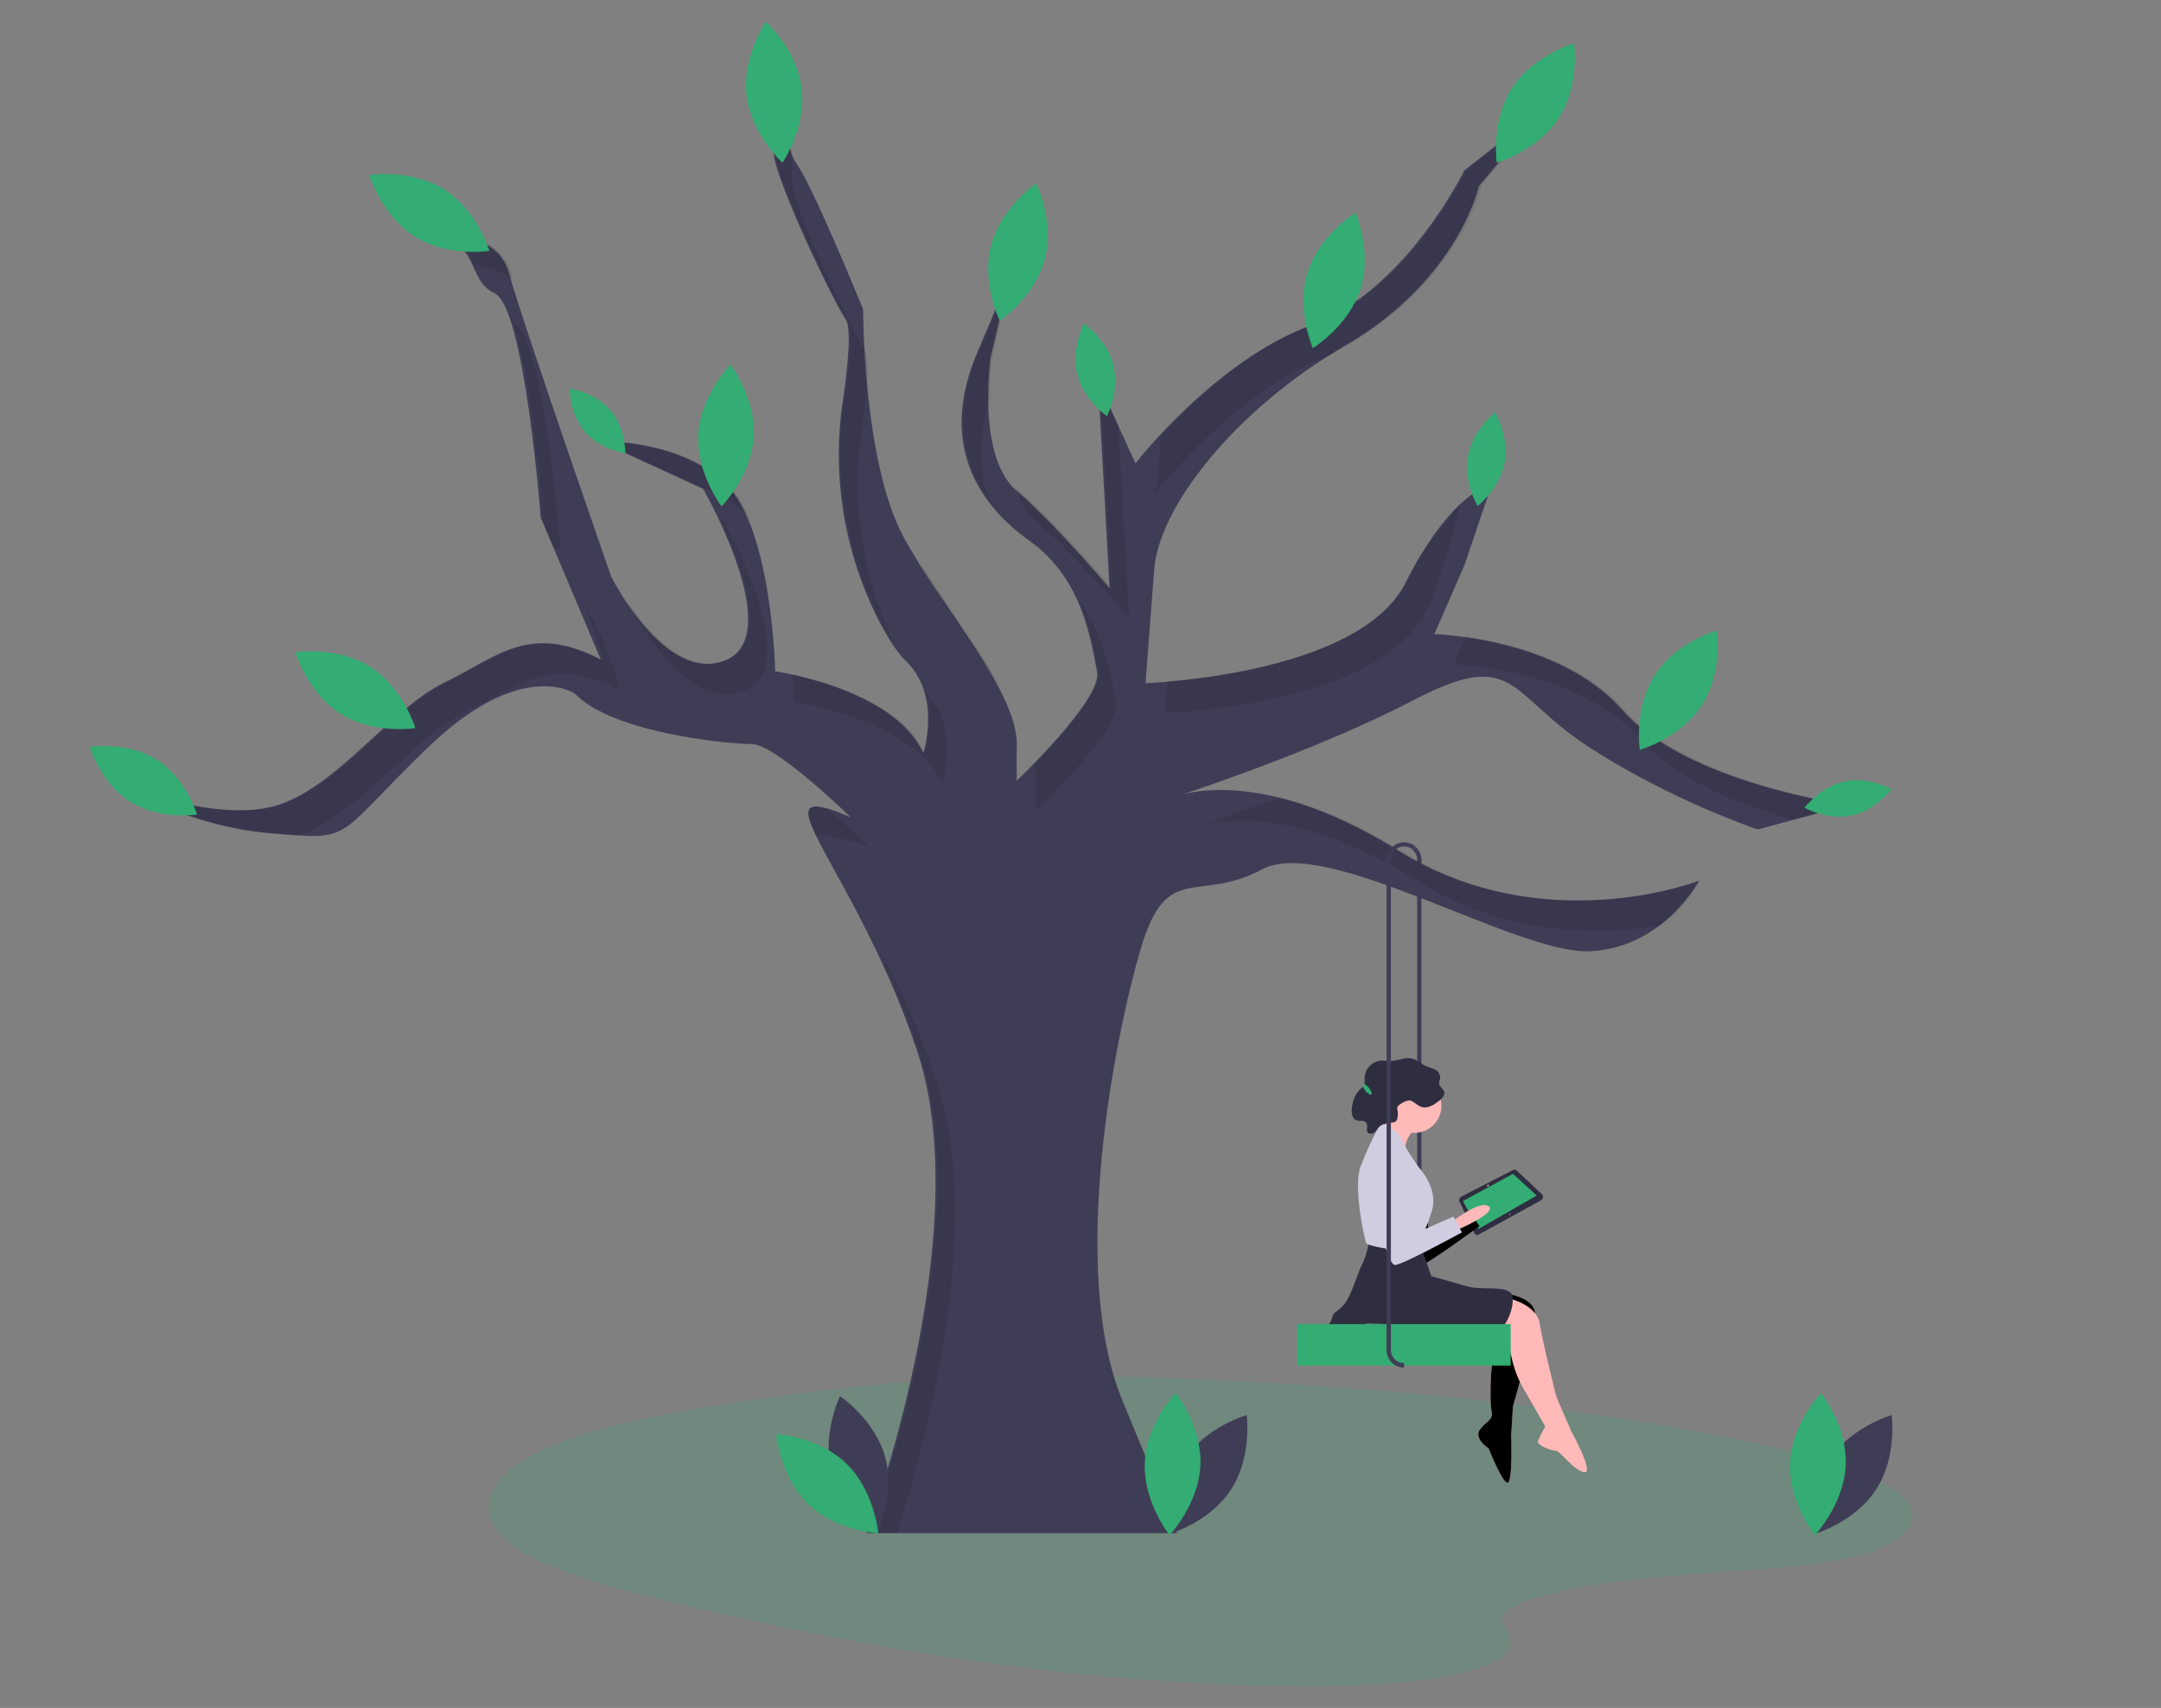 <?xml version="1.0" encoding="utf-8"?>
<svg xmlns="http://www.w3.org/2000/svg" xmlns:xlink="http://www.w3.org/1999/xlink" viewBox="0 0 855.3 676">
  <rect x="0" y="0" width="855.3" height="676" fill="#808080" stroke="none"/>
  <style>.I{fill:#33ad73}.J{enable-background:new}.K{fill:#3f3d56}.L{opacity:.1}.M{fill:#ffb9b9}.N{fill:#d0cde1}.O{fill:#2f2e41}</style>
  <path d="M582.9 661c-19.1 5.7-49.1 6.8-76.4 6.3-85.8-1.4-163.3-15.2-230.3-30.7-24.3-5.6-48.1-11.7-63.9-19.4-32.1-15.8-22.5-37.6 22-50.6 15.2-4.4 33.5-7.8 52.4-10.8 33.6-5.3 69.8-9.6 107.9-10.9 27.2-.9 54.7-.2 81.7 1.1 75.4 3.4 149.5 10.9 211.5 23.7 27.2 5.6 52.9 12.6 64.1 21.7s4 20.7-23.8 26c-11.5 2.2-25.2 3.2-38.7 4.2-19.8 1.4-39.9 2.8-57.8 5.6-18.5 2.9-40.3 8.6-36.7 15 4 7.1 7.1 13.2-12 18.8z" opacity=".2" class="I J"/>
  <g class="K">
    <path d="M562.6 529.1h-1.7V340.3c0-1.6-.7-3-1.9-4l1.1-1.3c1.6 1.3 2.5 3.3 2.5 5.4v188.7zM402.2 97.3s0 1.2-1.3 5.5l1.3-5.5z"/>
    <path d="M559.7 277c-33.9 17.7-78.3 33-91.6 37.4 10.1-2.6 39.6-6.2 85.4 22.3 57.4 35.8 118.9 11.9 118.9 11.9s-13.6 26.2-42.7 27.9c-29 1.7-104.6-46.1-130.2-32.4-25.6 13.6-37.5-3.4-47.8 30.7-10.2 34.1-29 127.4-7.4 179.7l21.6 52.3H343s44.4-118.3 19.9-191.1c-13.7-40.8-32.9-70.3-40.1-85.3-3.6-7.5-4.2-11.4.5-11.2 2.6.1 7 1.5 13.4 4.3 0 0-29.6-29-39.2-29-9.7 0-55.2-4.5-69.9-19.9 0 0-21-14.8-58.6 21.6s-28.4 36.4-62 33.6C74 327 48.1 311 47.3 310.5c1 .4 39.5 15.8 63.1 8 23.9-8 44.4-38.1 65.4-48.3s33.6-23.9 62-9.1L214 204.8s-6.3-83-18.2-88.7-4.5-20.5-26.7-23.3c0 0 27.3-3.4 32.4 15.4s40.4 120 40.4 120 21.6 43.2 45.5 33-9.1-67.7-9.1-67.7l-40.9-18.8s30.7-1.1 49.5 16.5 19.9 74.5 19.9 74.5 47.2 6.8 58.6 32.4c0 0 7.4-22.7-6.8-36.4-3.6-3.4-7.3-9.4-10.9-16.3-13.6-26.8-18.6-57.2-14.1-86.9 2.1-14.5 3.4-28.8 1.1-32.1-5.1-7.4-26.7-52.9-28.4-64.8s1.7-37 1.7-37 .6 30.7 7.4 40.4 26.2 57.4 26.2 57.4 0 60.3 15.9 89.9 46.6 62.6 44.9 84.2V309s34.1-32.4 31.8-43.2-5.1-36.4-26.7-51.7c-21.6-15.4-35.8-39.8-20.5-75.1 8.6-19.8 12.4-30.5 14.1-36l-9 38.3s-5.7 39.2 10.2 52.9l.1.1c15.9 13.7 36.8 38.6 36.8 38.6l-.1-1.1-4.5-80.8 1 2.2 7.1 15.5 6.7 14.7s31.8-40.9 69.4-54.6c37.5-13.6 60.8-61.4 60.8-61.4l31.9-25-26.2 31.3s-8 37-52.9 63.1c-44.9 26.2-73.9 64.8-75.6 88.7l-3.4 44.9s84.2-2.8 102.9-39.8c18.8-37 34.1-38.7 34.1-38.7l-10.8 31.8-11.9 27.3s48.9 1.1 74.5 30.1 89.3 37.5 89.3 37.5l-35.8 9.7s-34.1-11.4-66.5-32.4c-32.6-21.1-29.1-39.9-69.5-18.9z"/>
  </g>
  <path d="M577.8 199.4c-3.6 15.9-7.8 31.3-13.8 43-18.8 37-102.9 39.8-102.9 39.8l1-12.6c21.4-1.8 79.8-9.3 95-39.3 1.4-2.7 2.7-5.7 3.9-8.8l16.8-22.1zm-130.9 45.4s-21-25-37-38.7c-3.5-3-5.9-7.2-7.6-12-.1-.4-.3-.8-.4-1.2l1.1 1.1c13.9 11.9 31.8 32.6 36 37.6a24.36 24.36 0 0 1 .9 1.1l-4.4-79.7 7.1 15.5 4.3 76.3zm12.2-71.9c-.1 14-1.9 22.3-1.9 22.3s31.8-40.9 69.4-54.6c2.2-1.4 4.5-2.8 6.8-4.1 44.9-26.2 52.9-63.1 52.9-63.1l26.2-31.3-31.8 25s-23.3 47.8-60.9 61.4c-25.8 9.4-48.7 31.4-60.7 44.4zm-49.2 135.5V321s34.1-32.4 31.8-43.2c-1.7-8.3-3.8-25.2-14.4-39.5 4.8 10.9 6.2 21.4 7.5 27.5 1.6 7.7-15.5 26.6-25.2 36.7.4 1.8.5 3.9.3 5.9zm-45.8-85.8l.8 1.7c8.7 16.2 21.9 33.4 31.7 49.2-7.9-15.7-21.7-33.6-32.5-50.9zm190.2 114.1c-18.7-11.7-34.7-18-47.8-21.2-13.7 5.2-25 9-30.7 10.9 10.2-2.6 39.7-6.1 85.3 22.3 35.8 22.3 73.2 21.5 96.2 17.6 6.4-4.8 11.7-10.9 15.7-17.8.1.2-61.3 24.1-118.7-11.8zM391.9 198.4c-4.6-11.2-5.3-24.6-.1-40.3-.1-5.7.3-11.4 1-17l9-38.3c-1.7 5.5-5.4 16.2-14.1 36-11 25.2-6.9 44.8 4.2 59.6zM643 281c-17.7-20.1-46.7-26.8-62.8-29l-4.8 11s48.9 1.1 74.5 30.1c14.2 16.1 40.1 25.9 60.4 31.4l22-5.9S668.6 310 643 281z" class="J L"/>
  <path d="M295 273.2c23.9-10.2-9.1-67.7-9.1-67.7l-.9-.4c8.2 17.3 20.1 48.7 3.1 56-16 6.8-30.9-10.2-39.1-22.2.3.9.5 1.3.5 1.3s21.7 43.2 45.5 33zm77.9 37s7.2-22.2-6.3-35.9c3.3 11.8-.6 23.8-.6 23.8-8.8-19.8-39-28.4-52.3-31.2.5 6.6.6 10.9.6 10.9s47.3 6.8 58.6 32.4zm28.8-207.4c1.3-4.3 1.3-5.5 1.3-5.5l-1.3 5.5zM117.8 330.7c.1 0 .2-.1.3-.1 23.9-8 44.4-38.1 65.4-48.3s33.6-23.9 62-9.1c0 0-5-20.4-14.6-33.7 3.2 7 5.8 14.2 7.7 21.7-28.4-14.8-40.9-1.1-62 9.1-21 10.2-41.5 40.4-65.4 48.3-23.9 8-63.1-8-63.1-8s26.2 16.5 59.7 19.3l10 .8zm103.9-113.8h-2.6l-5.1-12.1h.9s-4-52.4-11.6-76.8c.1 0 .2.1.3.1 11.8 5.8 18.1 88.8 18.1 88.8zm133.2 390c10.4-31.9 35.5-120.3 15.7-179-8.5-25.4-16.4-41.5-23.1-51.9 5 9.8 10.5 22.7 16.2 39.8 24.5 72.8-19.9 191.1-19.9 191.1h11.1zm-10.4-271.2c-6.9-3-14.2-4.8-21.7-5.2-3.6-7.5-4.2-11.4.5-11.2 1.3.2 2.6.5 3.9.8 9.2 7.6 17.3 15.6 17.3 15.6zM190.6 110.6c.6 1.1 1.4 2.1 2.3 3-.7-1.1-1.5-2.1-2.3-3zm103.9 92.6c.9.8 1.7 1.7 2.5 2.7-2.5-6-5.6-11.2-9.4-14.7-18.8-17.6-49.5-16.5-49.5-16.5l38.5 17.7c6.6 2.4 12.7 6.1 17.9 10.8zm40.8-76.9c2.3 3.4 1 17.6-1.1 32.1-4.5 29.7.5 60.1 14.1 86.9 1.8 3.6 3.8 7.1 6.1 10.4-13-26.4-17.6-56.1-13.3-85.2 2.1-14.5 3.4-28.8 1.1-32.1-5.1-7.4-26.7-52.9-28.4-64.8-.5-4.6-.6-9.3-.4-14-4.4-12.5-4.8-35.1-4.8-35.1s-3.4 25-1.7 37c1.7 11.9 23.3 57.4 28.4 64.8zM187.8 105c5 .6 10.8 2.2 15.2 5.7-.3-1-.5-1.8-.7-2.6-5.1-18.8-32.4-15.4-32.4-15.4 12.3 1.7 15.5 6.9 17.9 12.3z" class="J L"/>
  <path d="M724.1 577.7c-8.5 13-6.2 29.5-6.2 29.5s16.1-4.5 24.6-17.6c8.5-13 6.2-29.5 6.2-29.5s-16.1 4.6-24.6 17.6z" class="K"/>
  <path d="M730.5 580c-.7 15.5-12.2 27.6-12.2 27.6s-10.4-13-9.8-28.6c.7-15.5 12.2-27.6 12.2-27.6s10.5 13 9.8 28.6z" class="I"/>
  <path d="M581.1 481.8s9.8-10.2 13.8-8.2-11.5 11.2-11.5 11.2l-2.3-3z" class="M"/>
  <path d="M581.1 481.8s9.8-10.2 13.8-8.2-11.5 11.2-11.5 11.2l-2.3-3z" class="J L"/>
  <use xlink:href="#B" class="N"/>
  <path d="M609.9 475.1l-24.6 13.5c-.5.4-1.3.2-1.6-.3 0-.1-.1-.1-.1-.2l-6-12.6c-.2-.7.1-1.5.8-1.9l20.4-10.5a1.25 1.25 0 0 1 1.6.3l10.2 9.6c.3.7.1 1.7-.7 2.1z" class="O"/>
  <path d="M608.2 473.2l-23 13.2-6.2-11 19.8-10.8z" class="I"/>
  <g fill="#f2f2f2">
    <circle transform="matrix(.641 -.768 .768 .641 -148.762 620.596)" cx="588.7" cy="469.2" r=".3"/>
    <circle transform="matrix(.641 -.768 .768 .641 -154.378 631.246)" cx="597.2" cy="480.6" r=".2"/>
  </g>
  <use xlink:href="#B" class="J L"/>
  <g class="M">
    <path d="M574.5 483.7s11-8.8 14.7-6.3c3.7 2.6-12.9 9.6-12.9 9.6l-1.8-3.3z"/>
    <circle cx="559.8" cy="437.7" r="10.7"/>
    <use xlink:href="#C"/>
  </g>
  <use xlink:href="#C" class="J L"/>
  <path d="M597.3 513.9s11 2.6 12.1 9.9c1.1 7.4 6.6 29.1 6.6 29.1l5.9 13.6s9.2 16.6 5.2 16.2-9.6-8.5-11.4-8.5-7.4-2.2-7-3.7 2.9-5.9 2.9-5.9l-8.9-15.5c-1.7-3-3-6.2-3.9-9.6-.9-3.6-2-8.1-2-9.5 0-2.6-7.4-3.7-7.4-3.7l7.9-12.4z" class="M"/>
  <path d="M561.3 490.4l5.2 14.7 14 4c5.9 1.8 16.9-.7 18 3.7s-2.2 12.1-5.5 14c-3.3 1.8-5.2 3.7-15.8.7-10.7-2.9-36.1-3.7-36.1-3.7-2.5 1.5-5.2 2.4-8.1 2.6-4.8.4-5.9.7-7.4-.4s.7-1.1 1.5-4c.7-2.9 1.1-1.8 4.4-5.2 3.3-3.3 5.9-13.3 7.7-16.6s2.9-9.9 2.9-9.9l19.2.1z" class="O"/>
  <path d="M560.5 446.6c-2.7 2-4.3 5.1-4.4 8.5 0 5.5-11-5.9-11-5.9s5.9-7.4 5.9-9.6 9.5 7 9.5 7z" class="M"/>
  <path d="M546.5 444.4s6.6 2.6 8.1 6.3 7 11.4 7 11.4 7.7 8.1 5.2 16.9c-2.6 8.8-4.8 11-4.8 12.5s-3.7 4-6.6 3.7c-2.9-.4-14-1.8-14.7-3.3s-5.2-22.5-2.2-30.2c2.3-6 5-11.7 8-17.3z" class="N"/>
  <path d="M562.9 438.2c2.4.6 4.7-1 6.7-2.5 1.1-.9 2.3-2.1 2-3.5-.3-1.2-1.7-1.9-2-3.2-.1-.9.4-1.7.4-2.6-.1-1.4-.9-2.6-2.1-3.1-1.2-.6-2.5-.9-3.7-1.4-1.8-.9-3.3-2.4-5.3-2.9-2.7-.7-5.4.8-8.1.9-1.7.1-3.3-.2-5 0-3.2.7-5.6 3.4-5.7 6.7 0 1.2.2 2.5-.5 3.4-.3.3-.6.6-.9.8-2.4 2-3.5 5.3-3.7 8.4-.1 1.6.3 3.4 1.6 4.1.7.3 1.5.4 2.3.3.8 0 1.6.3 2 1 .6 1.1-.3 2.8.5 3.7.6.7 1.8.5 2.6-.1.7-.6 1.2-1.5 1.9-2.2 1.3-1.3 3.3-1.5 5.1-1.7.5 0 1.1-.2 1.5-.5.3-.3.5-.8.6-1.3a9.15 9.15 0 0 0 0-3.3c-.1-.3-.1-.7 0-1.1.1-.2.3-.5.5-.6 1.1-.9 3.1-2.1 4.6-1.9 1.7.6 3 2.2 4.7 2.6z" class="O"/>
  <path d="M548 457.6s-4.4 5.9-4.4 12.9 5.5 30.2 8.5 30.2c2.9 0 26.5-12.9 26.5-12.9l-3.3-6.3-16.9 7.4c-.1 0 2.1-34.2-10.4-31.3z" class="N"/>
  <path d="M513.4 524.1h84.5v16.4h-84.5z" class="I"/>
  <path d="M555.7 541.3c-3.8 0-6.9-3.1-6.9-6.9V340.3c0-3.8 3.1-6.9 6.9-6.9a7.1 7.1 0 0 1 4.4 1.5l-1.1 1.3c-2.2-1.8-5.5-1.5-7.3.7-.8.9-1.2 2.1-1.2 3.3v194.1c0 2.9 2.3 5.2 5.2 5.2v1.8z" class="K"/>
  <ellipse transform="matrix(.78 -.626 .626 .78 -150.606 433.719)" cx="541" cy="430.9" rx=".9" ry="2.6" class="I"/>
  <path d="M468.8 577.7c-8.5 13-6.2 29.5-6.2 29.5s16.1-4.5 24.6-17.6c8.5-13 6.2-29.5 6.2-29.5s-16.2 4.6-24.6 17.6z" class="K"/>
  <path d="M475.1 580c-.7 15.5-12.2 27.6-12.2 27.6s-10.4-13-9.8-28.6c.7-15.5 12.2-27.6 12.2-27.6s10.5 13 9.8 28.6z" class="I"/>
  <path d="M329.2 582.6c4.1 15 17.9 24.3 17.9 24.3s7.3-15 3.3-30c-4.1-15-17.9-24.3-17.9-24.3s-7.4 15-3.3 30z" class="K"/>
  <path d="M335.1 579.4c11.1 10.8 12.5 27.5 12.5 27.5s-16.7-.9-27.8-11.7-12.5-27.5-12.5-27.5 16.7.8 27.8 11.7zM298.3 173c-1 15.5-12.7 27.4-12.7 27.4s-10.2-13.2-9.2-28.7 12.7-27.4 12.7-27.4 10.1 13.2 9.2 28.7zM175.8 75c13.1 8.3 17.9 24.3 17.9 24.3s-16.5 2.6-29.6-5.7-17.9-24.3-17.9-24.3 16.5-2.6 29.6 5.7zm-29.3 188.9c13.1 8.3 17.9 24.3 17.9 24.3s-16.5 2.6-29.6-5.7-17.9-24.3-17.9-24.3 16.5-2.6 29.6 5.7zM62 300.7c11.7 7.4 16 21.7 16 21.7s-14.7 2.3-26.5-5.1c-11.7-7.4-16-21.7-16-21.7s14.8-2.3 26.5 5.1zm351.5-198.1c-4 15-17.8 24.4-17.8 24.4s-7.4-15-3.4-30 17.8-24.4 17.8-24.4 7.4 15 3.4 30zm27.2 42c2.5 10.1-2.6 20.1-2.6 20.1s-9.2-6.4-11.7-16.6C423.9 138 429 128 429 128s9.2 6.5 11.7 16.6zm-199.2 17.7c6.1 7.1 6 17.1 6 17.1s-9.9-1.4-16-8.5-6-17.1-6-17.1 10 1.5 16 8.5zm354 20.8c-1.9 10.2-10.7 17.2-10.7 17.2s-5.7-9.7-3.8-19.9 10.7-17.2 10.7-17.2 5.7 9.7 3.8 19.9zM317.3 35.2c1.8 15.4-7.6 29.2-7.6 29.2s-12.4-11.2-14.2-26.6 7.6-29.2 7.6-29.2 12.4 11.1 14.2 26.6zm221.2 79.1c-4.7 14.8-18.9 23.5-18.9 23.5s-6.7-15.3-2-30.1 18.9-23.5 18.9-23.5 6.6 15.3 2 30.1zm78.4-67.5c-8.5 13-24.5 17.6-24.5 17.6s-2.4-16.5 6.1-29.6c8.5-13 24.5-17.6 24.5-17.6s2.3 16.6-6.1 29.6zm115.9 276c-9.5 2-18.6-3.1-18.6-3.1s6.3-8.3 15.8-10.4c9.5-2 18.6 3.1 18.6 3.1s-6.3 8.4-15.8 10.4zm-59.3-43.6c-8.4 13-24.5 17.6-24.5 17.6s-2.4-16.5 6-29.6 24.5-17.6 24.5-17.6 2.5 16.5-6 29.6z" class="I"/>
  <defs>
    <path id="B" d="M551.3 459.4s-3.6 6.4-2.6 13.4c.9 6.9 9.5 29.2 12.4 28.8s24.5-16.3 24.5-16.3l-4.1-5.8-15.8 9.6s-2.4-34.3-14.4-29.7z"/>
    <path id="C" d="M596.6 512.1s11.4 1.5 11 8.5-8.8 36.1-8.8 36.1l-.7 11.4s.7 19.1-1.5 18.8c-2.2-.4-7.4-13.6-7.4-13.6s-6.3-4-3.3-7.7c2.9-3.7 5.2-3.3 4.4-7.4s-.4-21 1.8-26.1l3.5-8-7.2-.5 8.2-11.5z"/>
  </defs>
</svg>